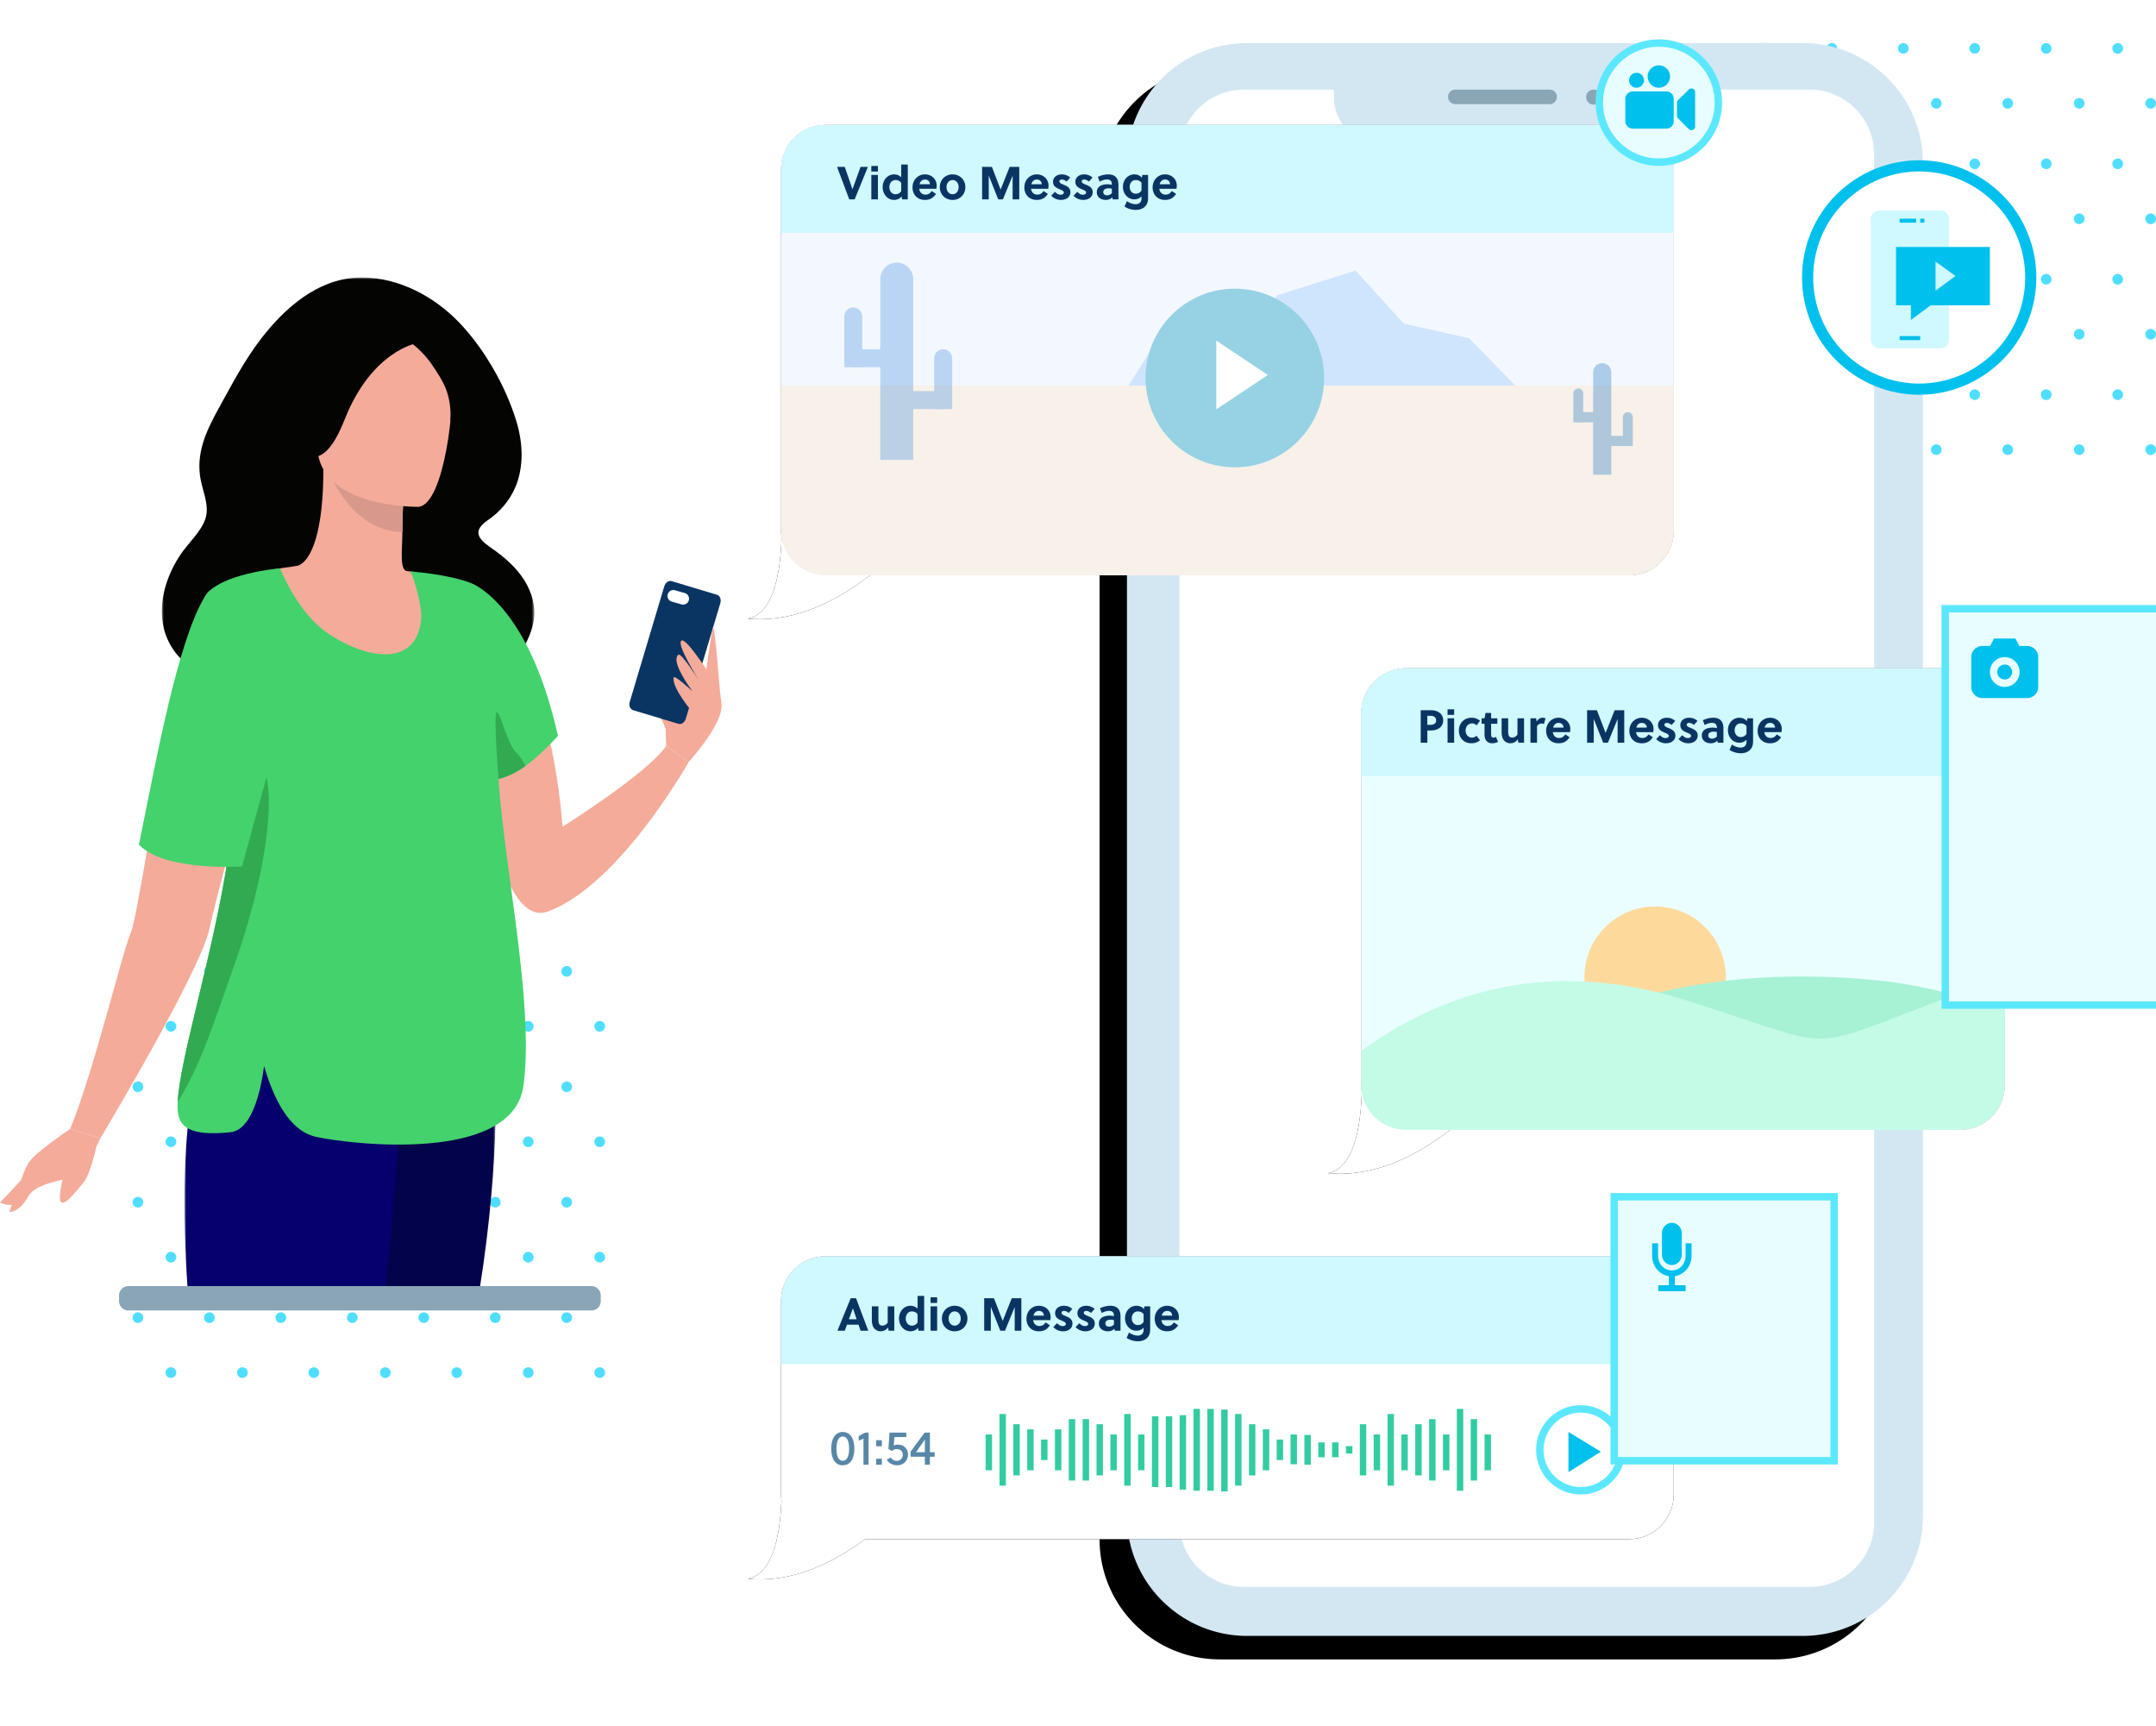 <svg xmlns="http://www.w3.org/2000/svg" xmlns:xlink="http://www.w3.org/1999/xlink" width="551" height="441" xmlns:v="https://vecta.io/nano"><style><![CDATA[.B{fill:#fff}.C{fill:#000}.D{fill:#f4ab9a}.E{fill:#00c0ed}.F{fill-rule:nonzero}.G{fill:#040403}.H{fill:#0a3563}.I{fill:#cff8ff}.J{stroke:#5be8fe}.K{stroke-width:1.9}.L{fill:#43d26c}.M{filter:url(#C)}.N{fill:#e8fdff}]]></style><defs><filter id="A" width="128.5%" height="114.3%" x="-17.7%" y="-5.7%"><feOffset dx="-7" dy="6" in="SourceAlpha"/><feGaussianBlur stdDeviation="8.5"/><feColorMatrix values="0 0 0 0 0.749 0 0 0 0 0.773 0 0 0 0 0.858 0 0 0 0.656 0"/></filter><filter id="B" width="121.5%" height="140.4%" x="-10.8%" y="-20.2%"><feOffset in="SourceAlpha"/><feGaussianBlur stdDeviation="8.5"/><feColorMatrix values="0 0 0 0 0.063 0 0 0 0 0.157 0 0 0 0 0.365 0 0 0 0.36 0"/></filter><filter id="C" width="185.1%" height="185.1%" x="-42.6%" y="-42.6%"><feMorphology in="SourceAlpha" operator="dilate" radius=".95"/><feOffset/><feGaussianBlur stdDeviation="4"/><feComposite in2="SourceAlpha" operator="out"/><feColorMatrix values="0 0 0 0 0.063 0 0 0 0 0.157 0 0 0 0 0.365 0 0 0 0.358 0"/></filter><filter id="D" width="129.5%" height="139.5%" x="-14.7%" y="-19.7%"><feOffset in="SourceAlpha"/><feGaussianBlur stdDeviation="8.5"/><feColorMatrix values="0 0 0 0 0.063 0 0 0 0 0.157 0 0 0 0 0.365 0 0 0 0.36 0"/></filter><filter id="E" width="121.5%" height="161.8%" x="-10.8%" y="-30.9%"><feOffset in="SourceAlpha"/><feGaussianBlur stdDeviation="8.5"/><feColorMatrix values="0 0 0 0 0.063 0 0 0 0 0.157 0 0 0 0 0.365 0 0 0 0.36 0"/></filter><filter id="F" width="199.7%" height="199.6%" x="-49.8%" y="-49.8%"><feOffset in="SourceAlpha"/><feGaussianBlur stdDeviation="7"/><feColorMatrix result="C" values="0 0 0 0 0.063 0 0 0 0 0.157 0 0 0 0 0.365 0 0 0 0.336 0"/><feMerge><feMergeNode in="C"/><feMergeNode in="SourceGraphic"/></feMerge></filter><path id="G" d="M172.681 407h-70.973-70.972c-8.488 0-16.171-3.428-21.733-8.97S0 384.832 0 376.375V203.499 30.623c0-8.456 3.44-16.111 9.002-21.655A30.69 30.69 0 0 1 30.736 0h70.972 70.973a30.69 30.69 0 0 1 21.733 8.968c5.562 5.543 9.002 13.199 9.002 21.655v172.875 172.877c0 8.457-3.44 16.113-9.002 21.655S181.168 407 172.681 407"/><path id="H" d="M225.285 20.921c6.296 0 11.4 5.104 11.4 11.4v92.263c0 6.296-5.104 11.4-11.4 11.4l-193.98.001C20.466 144.344 10.031 148.041 0 147.076c5.344-1.023 8.242-7.93 8.693-20.723-.091-.577-.138-1.168-.138-1.77V32.321c0-6.296 5.104-11.4 11.4-11.4h205.33z"/><path id="I" d="M15.208 30.43C6.809 30.43 0 23.617 0 15.215S6.809 0 15.208 0s15.209 6.812 15.209 15.215S23.608 30.43 15.208 30.43z"/><path id="J" d="M161.599 15.215c6.296 0 11.4 5.104 11.4 11.4v95.116c0 6.296-5.104 11.4-11.4 11.4H31.306C20.467 141.491 10.032 145.189 0 144.224c5.344-1.023 8.242-7.93 8.693-20.723-.091-.577-.138-1.168-.138-1.77V26.615c0-6.296 5.104-11.4 11.4-11.4h141.644z"/><path id="K" d="M225.285 15.215c6.296 0 11.4 5.104 11.4 11.4v49.471c0 6.296-5.104 11.4-11.4 11.4l-195.239.001C19.658 95.175 9.642 98.555 0 97.628c5.239-1.003 8.127-7.661 8.663-19.975-.072-.512-.108-1.036-.108-1.567V26.615c0-6.296 5.104-11.4 11.4-11.4h205.33z"/><path id="L" d="M0 28.53c0 7.605 3.013 14.883 8.35 20.17 11.245 11.142 29.086 11.142 40.331 0 5.337-5.287 8.352-12.565 8.352-20.17s-3.014-14.885-8.352-20.172C43.059 2.787 35.787 0 28.515 0S13.972 2.787 8.35 8.358C3.013 13.645 0 20.922 0 28.53z"/><path id="M" d="M0 0h95.204v101.267H0z"/><path id="N" d="M0 0h51.156v57.328H0z"/><path id="O" d="M0 0h56.206v67.449H0z"/><path id="P" d="M76.825 37.235a4.52 4.52 0 0 0 .083-.795c0-1.66-1.28-2.882-3.011-2.882-1.79 0-3.165 1.447-3.165 3.333 0 1.874 1.269 3.19 3.153 3.19 1.34 0 2.134-.498 2.845-1.53l-1.103-.747c-.403.593-.818.925-1.624.925-.889 0-1.446-.64-1.565-1.494h4.386zm-4.303-1.15c.178-.7.616-1.21 1.423-1.21.688 0 1.209.463 1.245 1.21h-2.667zm9.923-1.708c-.581-.546-1.328-.818-2.158-.818-1.138 0-2.229.64-2.229 1.909 0 1.091.818 1.518 1.565 1.838.616.273 1.186.463 1.186.901 0 .38-.45.546-.794.546-.605 0-.996-.273-1.47-.735l-.96.996c.688.688 1.541 1.067 2.513 1.067 1.209 0 2.395-.629 2.395-2.004 0-1.186-1.02-1.589-1.826-1.921-.522-.213-.984-.415-.984-.806 0-.297.285-.474.605-.474.474 0 .913.237 1.233.522l.925-1.02zm5.702 0c-.581-.546-1.328-.818-2.158-.818-1.138 0-2.229.64-2.229 1.909 0 1.091.818 1.518 1.565 1.838.616.273 1.186.463 1.186.901 0 .38-.45.546-.794.546-.605 0-.996-.273-1.47-.735l-.96.996c.688.688 1.541 1.067 2.513 1.067 1.209 0 2.395-.629 2.395-2.004 0-1.186-1.02-1.589-1.826-1.921-.522-.213-.984-.415-.984-.806 0-.297.285-.474.605-.474.474 0 .913.237 1.233.522l.925-1.02zm6.627 5.562v-3.748c0-1.625-.842-2.633-2.573-2.633-.925 0-1.885.249-2.679.64l.45 1.21c.545-.285 1.174-.546 1.885-.546.913 0 1.233.474 1.233 1.257v.095a5.57 5.57 0 0 0-1.126-.13c-1.292 0-2.715.486-2.715 2.016 0 1.281 1.079 1.981 2.241 1.981.664 0 1.292-.178 1.695-.676l.13.534h1.458zm-1.683-1.566c-.356.32-.759.534-1.245.534-.498 0-.948-.285-.948-.83 0-.735.723-.961 1.34-.961.261 0 .533.036.854.107v1.15zm9.259-4.673h-1.458l-.142.735c-.45-.652-1.269-.878-1.897-.878-1.695 0-2.928 1.423-2.928 3.167 0 1.803 1.257 3.214 2.905 3.214.605 0 1.375-.202 1.838-.795v.569c0 .996-.64 1.471-1.517 1.471-.616 0-1.494-.261-2.205-.795l-.616 1.388a5.29 5.29 0 0 0 2.881.854c1.138 0 2.205-.415 2.75-1.364.261-.439.391-.984.391-1.66v-5.906zm-1.683 3.973c-.368.617-.948.818-1.47.818-.96 0-1.553-.806-1.553-1.72 0-.866.498-1.767 1.577-1.767.522 0 1.02.178 1.446.676v1.992zm8.939-.439a4.52 4.52 0 0 0 .083-.795c0-1.66-1.28-2.882-3.011-2.882-1.79 0-3.165 1.447-3.165 3.333 0 1.874 1.269 3.19 3.153 3.19 1.34 0 2.134-.498 2.845-1.53l-1.103-.747c-.403.593-.818.925-1.624.925-.889 0-1.446-.64-1.565-1.494h4.386zm-4.303-1.15c.178-.7.616-1.21 1.423-1.21.688 0 1.209.463 1.245 1.21h-2.667z"/><path id="Q" d="M60.835 60.74h1.641v9.153h-1.641z"/><path id="R" d="M64.377 55.51h1.641v18.305h-1.641z"/><path id="S" d="M67.919 58.125h1.641V71.2h-1.641z"/><path id="T" d="M174.176 56.817h1.641v15.69h-1.641z"/><path id="U" d="M181.26 54.202h1.641v20.921h-1.641z"/></defs><g fill="none" fill-rule="evenodd" transform="translate(0 11)"><path d="M43.682 338.362c.754 0 1.364.611 1.364 1.363s-.61 1.363-1.364 1.363-1.364-.611-1.364-1.363.611-1.363 1.364-1.363zm18.263 0c.754 0 1.364.611 1.364 1.363s-.61 1.363-1.364 1.363-1.364-.611-1.364-1.363.611-1.363 1.364-1.363zm18.264 0c.753 0 1.364.611 1.364 1.363s-.611 1.363-1.364 1.363-1.364-.611-1.364-1.363.61-1.363 1.364-1.363zm18.263 0c.753 0 1.364.611 1.364 1.363s-.611 1.363-1.364 1.363-1.364-.611-1.364-1.363.61-1.363 1.364-1.363zm18.263 0c.753 0 1.364.611 1.364 1.363s-.611 1.363-1.364 1.363-1.364-.611-1.364-1.363.61-1.363 1.364-1.363zm18.263 0c.753 0 1.364.611 1.364 1.363s-.611 1.363-1.364 1.363-1.364-.611-1.364-1.363.611-1.363 1.364-1.363zm18.263 0c.753 0 1.364.611 1.364 1.363s-.611 1.363-1.364 1.363-1.364-.611-1.364-1.363.611-1.363 1.364-1.363zM35.254 324.316c.753 0 1.364.611 1.364 1.363s-.611 1.363-1.364 1.363-1.364-.61-1.364-1.363.611-1.363 1.364-1.363zm18.263 0c.753 0 1.364.611 1.364 1.363s-.611 1.363-1.364 1.363-1.364-.61-1.364-1.363.611-1.363 1.364-1.363zm18.263 0c.754 0 1.364.611 1.364 1.363s-.61 1.363-1.364 1.363-1.364-.61-1.364-1.363.611-1.363 1.364-1.363zm18.263 0c.754 0 1.364.611 1.364 1.363s-.61 1.363-1.364 1.363-1.364-.61-1.364-1.363.611-1.363 1.364-1.363zm18.263 0c.754 0 1.364.611 1.364 1.363s-.61 1.363-1.364 1.363-1.364-.61-1.364-1.363.611-1.363 1.364-1.363zm18.264 0c.753 0 1.364.611 1.364 1.363s-.611 1.363-1.364 1.363-1.364-.61-1.364-1.363.61-1.363 1.364-1.363zm18.263 0c.753 0 1.364.611 1.364 1.363s-.611 1.363-1.364 1.363-1.364-.61-1.364-1.363.61-1.363 1.364-1.363zm-101.149-15.45c.754 0 1.364.611 1.364 1.363s-.61 1.363-1.364 1.363-1.364-.61-1.364-1.363.611-1.363 1.364-1.363zm18.263 0c.754 0 1.364.611 1.364 1.363s-.61 1.363-1.364 1.363-1.364-.61-1.364-1.363.611-1.363 1.364-1.363zm18.264 0c.753 0 1.364.611 1.364 1.363s-.611 1.363-1.364 1.363-1.364-.61-1.364-1.363.61-1.363 1.364-1.363zm18.263 0c.753 0 1.364.611 1.364 1.363s-.611 1.363-1.364 1.363-1.364-.61-1.364-1.363.61-1.363 1.364-1.363zm18.263 0c.753 0 1.364.611 1.364 1.363s-.611 1.363-1.364 1.363-1.364-.61-1.364-1.363.61-1.363 1.364-1.363zm18.263 0c.753 0 1.364.611 1.364 1.363s-.611 1.363-1.364 1.363-1.364-.61-1.364-1.363.611-1.363 1.364-1.363zm18.263 0c.753 0 1.364.611 1.364 1.363s-.611 1.363-1.364 1.363-1.364-.61-1.364-1.363.611-1.363 1.364-1.363zM35.254 294.822c.753 0 1.364.611 1.364 1.363s-.611 1.363-1.364 1.363-1.364-.611-1.364-1.363.611-1.363 1.364-1.363zm18.263 0c.753 0 1.364.611 1.364 1.363s-.611 1.363-1.364 1.363-1.364-.611-1.364-1.363.611-1.363 1.364-1.363zm18.263 0c.754 0 1.364.611 1.364 1.363s-.61 1.363-1.364 1.363-1.364-.611-1.364-1.363.611-1.363 1.364-1.363zm18.263 0c.754 0 1.364.611 1.364 1.363s-.61 1.363-1.364 1.363-1.364-.611-1.364-1.363.611-1.363 1.364-1.363zm18.263 0c.754 0 1.364.611 1.364 1.363s-.61 1.363-1.364 1.363-1.364-.611-1.364-1.363.611-1.363 1.364-1.363zm18.264 0c.753 0 1.364.611 1.364 1.363s-.611 1.363-1.364 1.363-1.364-.611-1.364-1.363.61-1.363 1.364-1.363zm18.263 0c.753 0 1.364.611 1.364 1.363s-.611 1.363-1.364 1.363-1.364-.611-1.364-1.363.61-1.363 1.364-1.363zm-64.623-15.45c.753 0 1.364.611 1.364 1.363s-.611 1.363-1.364 1.363-1.364-.611-1.364-1.363.61-1.363 1.364-1.363zm18.263 0c.753 0 1.364.611 1.364 1.363s-.611 1.363-1.364 1.363-1.364-.611-1.364-1.363.61-1.363 1.364-1.363zm18.263 0c.753 0 1.364.611 1.364 1.363s-.611 1.363-1.364 1.363-1.364-.611-1.364-1.363.61-1.363 1.364-1.363zm-73.052 0c.754 0 1.364.611 1.364 1.363s-.61 1.363-1.364 1.363-1.364-.611-1.364-1.363.611-1.363 1.364-1.363zm18.263 0c.754 0 1.364.611 1.364 1.363s-.61 1.363-1.364 1.363-1.364-.611-1.364-1.363.611-1.363 1.364-1.363zm73.052 0c.753 0 1.364.611 1.364 1.363s-.611 1.363-1.364 1.363-1.364-.611-1.364-1.363.611-1.363 1.364-1.363zm18.263 0c.753 0 1.364.611 1.364 1.363s-.611 1.363-1.364 1.363-1.364-.611-1.364-1.363.611-1.363 1.364-1.363zm-8.429-14.045c.753 0 1.364.61 1.364 1.363s-.611 1.363-1.364 1.363-1.364-.611-1.364-1.363.61-1.363 1.364-1.363zm-109.578 0c.753 0 1.364.61 1.364 1.363s-.611 1.363-1.364 1.363-1.364-.611-1.364-1.363.611-1.363 1.364-1.363zm36.526 0c.754 0 1.364.61 1.364 1.363s-.61 1.363-1.364 1.363-1.364-.611-1.364-1.363.611-1.363 1.364-1.363zm36.526 0c.754 0 1.364.61 1.364 1.363s-.61 1.363-1.364 1.363-1.364-.611-1.364-1.363.611-1.363 1.364-1.363zm-54.789 0c.753 0 1.364.61 1.364 1.363s-.611 1.363-1.364 1.363-1.364-.611-1.364-1.363.611-1.363 1.364-1.363zm73.053 0c.753 0 1.364.61 1.364 1.363s-.611 1.363-1.364 1.363-1.364-.611-1.364-1.363.61-1.363 1.364-1.363zm-36.527 0c.754 0 1.364.61 1.364 1.363s-.61 1.363-1.364 1.363-1.364-.611-1.364-1.363.611-1.363 1.364-1.363zm-46.36-15.45c.754 0 1.364.61 1.364 1.363s-.61 1.363-1.364 1.363-1.364-.611-1.364-1.363.611-1.363 1.364-1.363zm18.263 0c.754 0 1.364.61 1.364 1.363s-.61 1.363-1.364 1.363-1.364-.611-1.364-1.363.611-1.363 1.364-1.363zm18.264 0c.753 0 1.364.61 1.364 1.363s-.611 1.363-1.364 1.363-1.364-.611-1.364-1.363.61-1.363 1.364-1.363zm18.263 0c.753 0 1.364.61 1.364 1.363s-.611 1.363-1.364 1.363-1.364-.611-1.364-1.363.61-1.363 1.364-1.363zm18.263 0c.753 0 1.364.61 1.364 1.363s-.611 1.363-1.364 1.363-1.364-.611-1.364-1.363.61-1.363 1.364-1.363zm18.263 0c.753 0 1.364.61 1.364 1.363s-.611 1.363-1.364 1.363-1.364-.611-1.364-1.363.611-1.363 1.364-1.363zm18.263 0c.753 0 1.364.61 1.364 1.363s-.611 1.363-1.364 1.363-1.364-.611-1.364-1.363.611-1.363 1.364-1.363zM35.254 235.832c.753 0 1.364.611 1.364 1.363s-.611 1.363-1.364 1.363-1.364-.611-1.364-1.363.611-1.363 1.364-1.363zm18.263 0c.753 0 1.364.611 1.364 1.363s-.611 1.363-1.364 1.363-1.364-.611-1.364-1.363.611-1.363 1.364-1.363zm18.263 0c.754 0 1.364.611 1.364 1.363s-.61 1.363-1.364 1.363-1.364-.611-1.364-1.363.611-1.363 1.364-1.363zm18.263 0c.754 0 1.364.611 1.364 1.363s-.61 1.363-1.364 1.363-1.364-.611-1.364-1.363.611-1.363 1.364-1.363zm18.263 0c.754 0 1.364.611 1.364 1.363s-.61 1.363-1.364 1.363-1.364-.611-1.364-1.363.611-1.363 1.364-1.363zm18.264 0c.753 0 1.364.611 1.364 1.363s-.611 1.363-1.364 1.363-1.364-.611-1.364-1.363.61-1.363 1.364-1.363zm18.263 0c.753 0 1.364.611 1.364 1.363s-.611 1.363-1.364 1.363-1.364-.611-1.364-1.363.61-1.363 1.364-1.363zM440.058 102.53c.754 0 1.364.611 1.364 1.363s-.61 1.363-1.364 1.363-1.364-.611-1.364-1.363.611-1.363 1.364-1.363zm18.263 0c.754 0 1.364.611 1.364 1.363s-.61 1.363-1.364 1.363-1.364-.611-1.364-1.363.611-1.363 1.364-1.363zm18.264 0c.753 0 1.364.611 1.364 1.363s-.611 1.363-1.364 1.363-1.364-.611-1.364-1.363.61-1.363 1.364-1.363zm18.263 0c.753 0 1.364.611 1.364 1.363s-.611 1.363-1.364 1.363-1.364-.611-1.364-1.363.61-1.363 1.364-1.363zm18.263 0c.753 0 1.364.611 1.364 1.363s-.611 1.363-1.364 1.363-1.364-.611-1.364-1.363.61-1.363 1.364-1.363zm18.263 0c.753 0 1.364.611 1.364 1.363s-.611 1.363-1.364 1.363-1.364-.611-1.364-1.363.611-1.363 1.364-1.363zm18.263 0c.753 0 1.364.611 1.364 1.363s-.611 1.363-1.364 1.363-1.364-.611-1.364-1.363.611-1.363 1.364-1.363zM431.63 88.484c.753 0 1.364.611 1.364 1.363s-.611 1.363-1.364 1.363-1.364-.61-1.364-1.363.611-1.363 1.364-1.363zm18.263 0c.753 0 1.364.611 1.364 1.363s-.611 1.363-1.364 1.363-1.364-.61-1.364-1.363.611-1.363 1.364-1.363zm18.263 0c.754 0 1.364.611 1.364 1.363s-.61 1.363-1.364 1.363-1.364-.61-1.364-1.363.611-1.363 1.364-1.363zm18.263 0c.754 0 1.364.611 1.364 1.363s-.61 1.363-1.364 1.363-1.364-.61-1.364-1.363.611-1.363 1.364-1.363zm18.263 0c.754 0 1.364.611 1.364 1.363s-.61 1.363-1.364 1.363-1.364-.61-1.364-1.363.611-1.363 1.364-1.363zm18.264 0c.753 0 1.364.611 1.364 1.363s-.611 1.363-1.364 1.363-1.364-.61-1.364-1.363.61-1.363 1.364-1.363zm18.263 0c.753 0 1.364.611 1.364 1.363s-.611 1.363-1.364 1.363-1.364-.61-1.364-1.363.61-1.363 1.364-1.363zM440.06 73.034c.754 0 1.364.611 1.364 1.363s-.61 1.363-1.364 1.363-1.364-.61-1.364-1.363.611-1.363 1.364-1.363zm18.263 0c.754 0 1.364.611 1.364 1.363s-.61 1.363-1.364 1.363-1.364-.61-1.364-1.363.611-1.363 1.364-1.363zm18.264 0c.753 0 1.364.611 1.364 1.363s-.611 1.363-1.364 1.363-1.364-.61-1.364-1.363.61-1.363 1.364-1.363zm18.263 0c.753 0 1.364.611 1.364 1.363s-.611 1.363-1.364 1.363-1.364-.61-1.364-1.363.61-1.363 1.364-1.363zm18.263 0c.753 0 1.364.611 1.364 1.363s-.611 1.363-1.364 1.363-1.364-.61-1.364-1.363.61-1.363 1.364-1.363zm18.263 0c.753 0 1.364.611 1.364 1.363s-.611 1.363-1.364 1.363-1.364-.61-1.364-1.363.611-1.363 1.364-1.363zm18.263 0c.753 0 1.364.611 1.364 1.363s-.611 1.363-1.364 1.363-1.364-.61-1.364-1.363.611-1.363 1.364-1.363zM431.63 58.99c.753 0 1.364.611 1.364 1.363s-.611 1.363-1.364 1.363-1.364-.611-1.364-1.363.611-1.363 1.364-1.363zm18.263 0c.753 0 1.364.611 1.364 1.363s-.611 1.363-1.364 1.363-1.364-.611-1.364-1.363.611-1.363 1.364-1.363zm18.263 0c.754 0 1.364.611 1.364 1.363s-.61 1.363-1.364 1.363-1.364-.611-1.364-1.363.611-1.363 1.364-1.363zm18.263 0c.754 0 1.364.611 1.364 1.363s-.61 1.363-1.364 1.363-1.364-.611-1.364-1.363.611-1.363 1.364-1.363zm18.263 0c.754 0 1.364.611 1.364 1.363s-.61 1.363-1.364 1.363-1.364-.611-1.364-1.363.611-1.363 1.364-1.363zm18.264 0c.753 0 1.364.611 1.364 1.363s-.611 1.363-1.364 1.363-1.364-.611-1.364-1.363.61-1.363 1.364-1.363zm18.263 0c.753 0 1.364.611 1.364 1.363s-.611 1.363-1.364 1.363-1.364-.611-1.364-1.363.61-1.363 1.364-1.363zm-64.623-15.45c.753 0 1.364.611 1.364 1.363s-.611 1.363-1.364 1.363-1.364-.611-1.364-1.363.61-1.363 1.364-1.363zm18.263 0c.753 0 1.364.611 1.364 1.363s-.611 1.363-1.364 1.363-1.364-.611-1.364-1.363.61-1.363 1.364-1.363zm18.263 0c.753 0 1.364.611 1.364 1.363s-.611 1.363-1.364 1.363-1.364-.611-1.364-1.363.61-1.363 1.364-1.363zm-73.052 0c.754 0 1.364.611 1.364 1.363s-.61 1.363-1.364 1.363-1.364-.611-1.364-1.363.611-1.363 1.364-1.363zm18.263 0c.754 0 1.364.611 1.364 1.363s-.61 1.363-1.364 1.363-1.364-.611-1.364-1.363.611-1.363 1.364-1.363zm73.052 0c.753 0 1.364.611 1.364 1.363s-.611 1.363-1.364 1.363-1.364-.611-1.364-1.363.611-1.363 1.364-1.363zm18.263 0c.753 0 1.364.611 1.364 1.363s-.611 1.363-1.364 1.363-1.364-.611-1.364-1.363.611-1.363 1.364-1.363zm-8.429-14.045c.753 0 1.364.61 1.364 1.363s-.611 1.363-1.364 1.363-1.364-.611-1.364-1.363.61-1.363 1.364-1.363zm-109.578 0c.753 0 1.364.61 1.364 1.363s-.611 1.363-1.364 1.363-1.364-.611-1.364-1.363.611-1.363 1.364-1.363zm36.526 0c.754 0 1.364.61 1.364 1.363s-.61 1.363-1.364 1.363-1.364-.611-1.364-1.363.611-1.363 1.364-1.363zm36.526 0c.754 0 1.364.61 1.364 1.363s-.61 1.363-1.364 1.363-1.364-.611-1.364-1.363.611-1.363 1.364-1.363zm-54.789 0c.753 0 1.364.61 1.364 1.363s-.611 1.363-1.364 1.363-1.364-.611-1.364-1.363.611-1.363 1.364-1.363zm73.053 0c.753 0 1.364.61 1.364 1.363s-.611 1.363-1.364 1.363-1.364-.611-1.364-1.363.61-1.363 1.364-1.363zm-36.527 0c.754 0 1.364.61 1.364 1.363s-.61 1.363-1.364 1.363-1.364-.611-1.364-1.363.611-1.363 1.364-1.363zm-46.36-15.45c.754 0 1.364.61 1.364 1.363s-.61 1.363-1.364 1.363-1.364-.611-1.364-1.363.611-1.363 1.364-1.363zm18.263 0c.754 0 1.364.61 1.364 1.363s-.61 1.363-1.364 1.363-1.364-.611-1.364-1.363.611-1.363 1.364-1.363zm18.264 0c.753 0 1.364.61 1.364 1.363s-.611 1.363-1.364 1.363-1.364-.611-1.364-1.363.61-1.363 1.364-1.363zm18.263 0c.753 0 1.364.61 1.364 1.363s-.611 1.363-1.364 1.363-1.364-.611-1.364-1.363.61-1.363 1.364-1.363zm18.263 0c.753 0 1.364.61 1.364 1.363s-.611 1.363-1.364 1.363-1.364-.611-1.364-1.363.61-1.363 1.364-1.363zm18.263 0c.753 0 1.364.61 1.364 1.363s-.611 1.363-1.364 1.363-1.364-.611-1.364-1.363.611-1.363 1.364-1.363zm18.263 0c.753 0 1.364.61 1.364 1.363s-.611 1.363-1.364 1.363-1.364-.611-1.364-1.363.611-1.363 1.364-1.363zM431.63 0c.753 0 1.364.611 1.364 1.363s-.611 1.363-1.364 1.363-1.364-.611-1.364-1.363S430.877 0 431.63 0zm18.263 0c.753 0 1.364.611 1.364 1.363s-.611 1.363-1.364 1.363-1.364-.611-1.364-1.363S449.14 0 449.892 0zm18.263 0c.754 0 1.364.611 1.364 1.363s-.61 1.363-1.364 1.363-1.364-.611-1.364-1.363S467.403 0 468.155 0zm18.263 0c.754 0 1.364.611 1.364 1.363s-.61 1.363-1.364 1.363-1.364-.611-1.364-1.363S485.666 0 486.418 0zm18.263 0c.754 0 1.364.611 1.364 1.363s-.61 1.363-1.364 1.363-1.364-.611-1.364-1.363S503.928 0 504.681 0zm18.264 0c.753 0 1.364.611 1.364 1.363s-.611 1.363-1.364 1.363-1.364-.611-1.364-1.363S522.191 0 522.945 0zm18.263 0c.753 0 1.364.611 1.364 1.363s-.611 1.363-1.364 1.363-1.364-.611-1.364-1.363S540.454 0 541.208 0z" fill="#4fdeff"/><g transform="translate(288.014)"><use xlink:href="#G" filter="url(#A)" class="C"/><use xlink:href="#G" fill="#d3e7f3"/><path d="M190.944 28.37v174.821 174.82c0 4.552-1.85 8.671-4.843 11.653a16.51 16.51 0 0 1-11.692 4.824h-72.222-72.222c-4.553 0-8.688-1.843-11.683-4.824s-4.853-7.101-4.853-11.653v-174.82V28.37c0-4.552 1.857-8.671 4.853-11.653s7.13-4.824 11.683-4.824h11.47 11.47v1.05 1.05c0 3.135 1.274 5.978 3.333 8.035s4.907 3.337 8.051 3.337h37.898 37.897c3.158 0 6.011-1.277 8.076-3.337s3.337-4.9 3.337-8.035v-1.05-1.05h11.455 11.457a16.51 16.51 0 0 1 11.692 4.824c2.993 2.982 4.843 7.101 4.843 11.653" class="B"/><path fill="#8aa6b6" d="M108.011 15.611H95.966 83.923c-.515 0-.982-.208-1.319-.544s-.548-.801-.548-1.314a1.85 1.85 0 0 1 .548-1.316c.337-.336.804-.544 1.319-.544h12.043 12.044c.515 0 .982.208 1.319.544a1.85 1.85 0 0 1 .546 1.316c0 .513-.207.978-.546 1.314s-.804.544-1.319.544m13.176-1.802a1.92 1.92 0 1 1-3.846 0 1.92 1.92 0 1 1 3.846 0"/></g><g transform="translate(0 59.909)"><g transform="translate(41.362)"><mask id="V" class="B"><use xlink:href="#M"/></mask><path d="M51.221 0l-1.374.032c-10.16.5-18.384 7.735-24.354 15.43-4.329 5.58-7.556 11.781-10.95 17.943-3.201 5.811-6.013 11.66-4.556 18.581.648 3.078 2.206 6.554 1.124 9.726-1.109 3.249-4.298 6.085-6.207 8.887-3.74 5.489-5.912 12.383-4.439 18.866.966 4.252 3.747 8.18 7.521 10.375 8.05 4.682 17.561-3.292 24.035-7.584 3.274-2.171 6.754-4.214 10.619-4.897 6.371-1.125 12.271 1.527 17.82 4.297 6.054 3.021 12.295 5.665 18.673 7.914 2.006.707 4.149 1.383 6.224.919 5.405-1.208 9.534-9.004 9.826-14.085.206-3.595-1.139-7.161-3.236-10.082s-4.908-5.256-7.867-7.293c-3.486-2.4-4.647-4.388-.69-7.081 3.014-2.051 5.471-4.942 6.92-8.294 2.301-5.322 1.968-11.493.267-17.038-2.745-8.952-8.241-18.562-14.749-25.279C69.459 4.763 60.498.016 51.221 0" mask="url(#V)" class="G"/></g><path d="M170.144 115.463c.001-.269-3.93-8.424-2.68-9.051s3.49-.532 3.751.896-1.071 8.154-1.071 8.154" class="D"/><path d="M111.471 14.114S92.233-5.327 80.032 12.453c0 0-7.535-2.198-10.827 13.348-3.36 15.861 1.775 25.557 7.21 22.578 3.487-1.911 6.125 4.21 6.125 4.21l28.931-38.476z" class="G"/><g class="D"><path d="M140.056 161.982c18.323-6.773 35.972-38.234 35.972-38.234l-5.779-4.058c-4.813 7.064-26.467 20.627-26.467 20.627-.494-5.952-1.212-11.354-2.098-16.246-6.012-33.249-19.763-43.098-23.454-45.189-.596-.339-.931-.472-.931-.472l.041.708.363 5.78c1.432 20.585 7.044 82.748 22.354 77.084"/><path d="M51.497 195.932c9.052-20.369 13.383-26.128 13.534-32.537.12-5.068-2.37-10.536-7.208-23.944-1.139-3.16-1.925-6.409-2.41-9.693-3.826-25.849 11.136-54.134 20.395-56.038 4.003-.97 6.88-9.678 6.827-24.721l1.159.229 19.497 3.874s-.443 6.156-.457 11.956c-.013 4.833-.816 9.921 1.369 9.991l2.232.212s16.257 22.652 17.625 43.721-13.019 30.221.108 72.322c13.403 42.999-77.672 15.884-72.671 4.629"/></g><path fill="#d8988b" d="M103.292 53.102s-.444 6.156-.457 11.956c-10.911-.309-16.678-10.295-19.041-15.83l19.498 3.874z"/><path d="M81.78 47.098s-5.718-9.064-7.09-16.815c-.98-5.533 1.829-26.045 22.372-23.09 0 0 5.967.59 11.575 4.39 4.46 3.023 10.897 9.548 3.699 27.446l-1.869 6.046-28.688 2.023z" class="G"/><path d="M106.935 58.593s-25.814.427-25.832-15.706-3.362-26.944 13.119-27.899 19.69 5.198 21.002 10.582-1.575 32.496-8.289 33.023" class="D"/><g class="G"><path d="M106.646 16.754S95.047 18.609 88.065 36.32c-8.418 21.353-15.552-.117-15.552-.117s8.32-6.631 10.047-18.207c0 0 18.754-10.249 24.086-1.241"/><path d="M104.228 16.13s3.555 2.128 6.535 6.687c2.354 3.601 4.703 6.796 4.353 13.925 0 0 5.325-12.865-.659-20.143-6.346-7.717-10.229-.469-10.229-.469"/></g><g transform="translate(75.548 201.326)"><mask id="W" class="B"><use xlink:href="#N"/></mask><path fill="#03034c" d="M3.011 5.622L.78 5.884 0 57.328h47.01C52.619 22.082 50.911 0 50.911 0L3.011 5.622z" mask="url(#W)"/></g><path d="M17.924 217.567l7.75 2.332s25.564-42.558 27.889-53.631c.759-3.605 2.617-10.819 4.786-18.902l10.283-37.222 1.908-8.291 6.507-28.276s-12.461 1.277-19.749 4.335c-2.413 1.01-4.254 2.217-4.898 3.632-5.354 11.812-10.699 41.623-14.457 62.889-2.094 11.852-3.691 21.052-4.524 23.001-2.324 5.439-9.426 35.365-15.495 50.133" class="D"/><g transform="translate(47.145 191.205)"><mask id="X" class="B"><use xlink:href="#O"/></mask><path fill="#05006d" d="M56.206 2.417L7.641 0C2.757 8.239.629 21.751.123 37.115-.196 46.778.13 57.174.819 67.449h50.532c3.54-33.954 4.855-65.032 4.855-65.032" mask="url(#X)"/></g><path d="M45.409 210.637c-.085 1.642.005 2.956.302 3.894 1.034 3.263 4.582 4.749 13.162 3.859 5.243-.548 7.581-9.364 8.624-16.886 3.149 10.762 7.559 16.801 13.259 18.07 8.317 1.856 50.273 6.975 53.018-13.036 3.021-22.009-6.024-60.98-6.52-81.991 1.233-7.45 1.654-13.917 1.521-19.472-.35-14.968-5.157-23.664-8.524-27.042-5.948-2.272-15.382-2.951-15.347-2.892.71 1.273 3.113 8.645 2.714 12.409-1.239 11.687-13.257 10.425-23.824 3.357-7.807-5.222-12.221-16.6-12.221-16.6s-15.59 1.274-19.243 7.264c-6.991 11.462-12.447 41.921-16.821 63.338 10.602 5.862 19.864 4.117 22.739 3.343-3.757 24.666-12.279 51.147-12.838 62.385" class="L"/><path d="M170.249 119.69c-.003-.8-.668-12.369 1.384-14.799s6.243-5.886 7.562-5.78 6.473 6.978 4.923 12.245-8.09 12.393-8.09 12.393l-5.779-4.058z" class="D"/><path d="M161.793 110.553l11.602 3.489c.753.226 1.594-.366 1.88-1.323l8.815-29.509c.286-.957-.093-1.917-.845-2.144l-11.602-3.488c-.752-.226-1.594.366-1.88 1.324l-8.815 29.509c-.286.957.092 1.917.845 2.143" class="H"/><path fill="#31aa51" d="M45.409 210.637c5.888-9.311 9.343-20.58 13.955-33.485 11.88-33.243 10.08-51.413 7.196-52.08s-8.313 23.18-8.313 23.18c-3.757 24.666-12.279 51.147-12.838 62.385"/><path d="M124.692 128.546a14.79 14.79 0 0 0 2.713-.409l.595-.159c2.343-.674 4.471-1.859 6.285-3.165 3.942-2.828 8.307-7.679 8.307-7.679-7.683-34.325-22.342-39.1-22.342-39.1s-4.676 50.999 4.442 50.513" class="L"/><g class="D"><path d="M180.427 99.999s-4.976-7.681-6.191-7.254c-1.736.61 4.511 10.357 4.511 10.357s-4.629-7.284-5.352-6.736c-1.648 1.248.975 5.825 3.575 9.333 0 0-4.655-4.277-4.806-3.507-.531 2.698 5.11 9.236 5.11 9.236l3.153-7.226v-4.203z"/><path d="M184.16 107.131c-.24-.94-1.455-19.283-1.975-17.543s-1.757 11.359-1.757 11.359l3.732 6.184z"/></g><path d="M71.368 115.808l-9.505 34.671s-19.8 1.37-26.355-5.57l11.977-30.867 23.883 1.766z" class="L"/><path fill="#31aa51" d="M127.405 128.136l.595-.159c2.344-.675 4.471-1.86 6.286-3.165-.471-1.05-1.22-2.337-2.339-3.382-2.319-2.168-4.24-11.004-5.042-10.281s.5 16.987.5 16.987"/><path d="M174.176 83.523l-2.493-.707a1.51 1.51 0 0 1-1.038-1.862c.226-.802 1.056-1.268 1.855-1.042l2.493.707a1.51 1.51 0 0 1 1.038 1.862h0c-.226.802-1.056 1.268-1.855 1.042" class="B"/><g class="D"><path d="M17.924 217.567s-9.349 6.236-10.779 8.865-4.764 12.307-4.764 12.307 2.382.358 4.764-3.824 10.242-3.823 12.861-6.094 5.667-8.922 5.667-8.922l-7.75-2.332z"/><path d="M24.657 221.956s-1.555 7.343-3.46 9.493-4.526 5.735-5.597 4.78 1.191-8.961 1.191-8.961l7.866-5.312zm-16.202 5.312c-.238.358-8.455 9.12-8.455 9.12s2.977 1.354 3.811 0 4.644-9.12 4.644-9.12"/></g><path fill="#8aa6b6" d="M151.122 263.94H32.835a2.42 2.42 0 0 1-2.417-2.418v-1.4a2.42 2.42 0 0 1 2.417-2.418h118.287a2.42 2.42 0 0 1 2.417 2.418v1.4a2.42 2.42 0 0 1-2.417 2.418"/></g><g transform="translate(191.06)"><use xlink:href="#H" filter="url(#B)" class="C"/><use xlink:href="#H" class="B"/><path fill="#f3f8ff" d="M19.955 20.92h205.33c6.296 0 11.4 5.104 11.4 11.4v92.263c0 6.296-5.104 11.4-11.4 11.4H19.955c-6.296 0-11.4-5.104-11.4-11.4V32.32c0-6.296 5.104-11.4 11.4-11.4z"/><path fill="#fce7ca" d="M8.555 87.485h228.13v37.098c0 6.296-5.104 11.4-11.4 11.4H19.955c-6.296 0-11.4-5.104-11.4-11.4V87.485h0z" opacity=".4"/><g opacity=".3"><path fill="#78b5f7" d="M97.357 87.486l10.02-15.807h23.851l4.066-7.205 20.092-6.329 12.302 13.534 16.718 3.752 11.753 12.055z"/><g fill="#3383db"><path d="M38.115 56.105c2.326 0 4.211 1.886 4.211 4.211v46.188h0-8.423V60.316c0-2.326 1.886-4.211 4.211-4.211z"/><path d="M35.435 88.941h15.314v4.582H35.435z"/><path d="M49.984 78.25a2.3 2.3 0 0 1 2.297 2.297v12.975h0-4.594V80.547a2.3 2.3 0 0 1 2.297-2.297z"/><g transform="matrix(-1 0 0 1 41.561 67.559)"><path d="M0 10.691h15.314v4.582H0z"/><path d="M14.549 0a2.3 2.3 0 0 1 2.297 2.297v12.975h0-4.594V2.297A2.3 2.3 0 0 1 14.549 0z"/></g></g><g fill="#0466b5"><path d="M218.414 81.78c1.283 0 2.324 1.04 2.324 2.324v26.204h0-4.647V84.104c0-1.283 1.04-2.324 2.324-2.324z"/><path d="M216.935 100.366h8.449v2.593h-8.449z"/><path d="M224.962 94.315a1.27 1.27 0 0 1 1.267 1.267v7.377h0-2.535v-7.377a1.27 1.27 0 0 1 1.267-1.267z"/><g transform="matrix(-1 0 0 1 220.315 88.264)"><path d="M0 6.051h8.449v2.593H0z"/><path d="M8.027 0a1.27 1.27 0 0 1 1.267 1.267v7.377h0-2.535V1.267A1.27 1.27 0 0 1 8.027 0z"/></g></g></g><ellipse cx="124.521" cy="85.583" fill="#97d1e4" rx="22.813" ry="22.822"/><path d="M119.783 76.03l13.176 8.789-13.176 8.789z" class="B F"/><path d="M19.955 20.921h205.33c6.296 0 11.4 5.104 11.4 11.4v16.177h0H8.555V32.321c0-6.296 5.104-11.4 11.4-11.4z" class="I"/><g class="F H"><path d="M30.744 31.637h-1.873l-2.063 5.705h-.012l-1.968-5.705H22.86l3.118 8.302h1.387zm2.56 8.302v-6.238h-1.683v6.238h1.683zm0-7.104V31.4h-1.683v1.435h1.683zm7.635 7.104v-8.895h-1.683v3.262c-.474-.534-1.221-.747-1.814-.747-1.695 0-2.928 1.483-2.928 3.238 0 1.815 1.257 3.285 2.905 3.285.64 0 1.482-.225 1.921-.913l.142.771h1.458zm-1.683-2.123c-.368.617-.937.818-1.47.818-.96 0-1.553-.878-1.553-1.791 0-.878.498-1.838 1.577-1.838.522 0 1.02.178 1.446.676v2.135zm8.986-.581a4.52 4.52 0 0 0 .083-.795c0-1.66-1.28-2.882-3.011-2.882-1.79 0-3.165 1.447-3.165 3.333 0 1.874 1.269 3.19 3.153 3.19 1.34 0 2.134-.498 2.845-1.53l-1.103-.747c-.403.593-.818.925-1.624.925-.889 0-1.446-.64-1.565-1.494h4.386zm-4.303-1.15c.178-.7.616-1.21 1.423-1.21.688 0 1.209.463 1.245 1.21H43.94zm8.453-2.526c-1.909 0-3.272 1.423-3.272 3.262s1.363 3.262 3.272 3.262c1.897 0 3.26-1.423 3.26-3.262s-1.363-3.262-3.26-3.262zm1.541 3.262c0 1.02-.616 1.815-1.541 1.815s-1.553-.795-1.553-1.815.628-1.815 1.553-1.815 1.541.795 1.541 1.815zm13.799-2.942v6.06h1.695v-8.302h-2.454l-2.312 5.788-2.228-5.788h-2.502v8.302h1.695v-6.084l2.419 6.084h1.209z"/><use xlink:href="#P"/></g><g transform="translate(217.674)"><use xlink:href="#I" class="C M"/><use xlink:href="#I" class="J K N"/><path d="M24.211 11.886a.95.95 0 0 1 .272.666v8.755a.95.95 0 0 1-1.622.672l-2.734-2.735a.95.95 0 0 1-.278-.672v-3.335a.95.95 0 0 1 .284-.678l2.734-2.684a.95.95 0 0 1 1.343.012zm-7.1.476a1.9 1.9 0 0 1 1.9 1.9v5.709a1.9 1.9 0 0 1-1.9 1.9H8.554a1.9 1.9 0 0 1-1.9-1.9v-5.709a1.9 1.9 0 0 1 1.9-1.9h8.557zm-1.902-6.657c1.575 0 2.852 1.277 2.852 2.853s-1.277 2.853-2.852 2.853-2.852-1.277-2.852-2.853 1.277-2.853 2.852-2.853zM9.505 7.607a1.9 1.9 0 1 1 0 3.804 1.9 1.9 0 1 1 0-3.804z" class="E"/></g></g><g transform="translate(339.344 144.542)"><use xlink:href="#J" filter="url(#D)" class="C"/><use xlink:href="#J" class="B"/><path fill="#ebfeff" d="M19.955 15.215h141.644c6.296 0 11.4 5.104 11.4 11.4v95.116c0 6.296-5.104 11.4-11.4 11.4H19.955c-6.296 0-11.4-5.104-11.4-11.4V26.615c0-6.296 5.104-11.4 11.4-11.4z"/><ellipse cx="83.648" cy="94.143" fill="#fdda9c" rx="18.06" ry="18.068"/><path fill="#a7f1d5" d="M59.976 106.029c19.529-8.271 40.46-12.291 62.793-12.06s39.076 3.703 50.23 10.415v15.986l-113.023 4.365v-18.706z"/><path fill="#c4fbe6" d="M8.555 112.954C33.456 94.9 61.002 90.562 91.194 99.939c45.288 14.066 25.144 14.066 81.805-5.97v27.762c0 6.296-5.104 11.4-11.4 11.4H19.955c-6.296 0-11.4-5.104-11.4-11.4v-8.777h0z"/><path d="M19.955 15.215h141.644c6.296 0 11.4 5.104 11.4 11.4v16.177h0H8.555V26.615c0-6.296 5.104-11.4 11.4-11.4z" class="I"/><g class="F H"><path d="M23.738 25.931v8.302h1.695v-3.131h.948c1.423 0 3.106-.688 3.106-2.597 0-1.886-1.695-2.574-3.106-2.574h-2.644zm1.695 1.435h.901c.806 0 1.351.439 1.351 1.174 0 .83-.676 1.127-1.577 1.127h-.676v-2.301zm6.852 6.867v-6.238h-1.683v6.238h1.683zm0-7.104v-1.435h-1.683v1.435h1.683zM38 32.454c-.356.344-.735.474-1.197.474-.889 0-1.589-.771-1.589-1.815 0-.996.664-1.815 1.612-1.815.486 0 .865.178 1.209.498l.865-1.174a3.32 3.32 0 0 0-2.193-.771c-1.897 0-3.213 1.447-3.213 3.262 0 1.933 1.328 3.262 3.165 3.262.889 0 1.624-.225 2.241-.771l-.9-1.15zm5.323-3.06v-1.399h-1.589v-1.376h-1.423l-.261 1.376h-.747v1.399h.747v2.597c0 .368.024.735.119 1.044.225.806.877 1.34 1.849 1.34.486 0 1.079-.13 1.482-.368l-.522-1.245c-.213.107-.415.178-.676.178-.356 0-.498-.225-.545-.593-.024-.178-.024-.344-.024-.534v-2.419h1.589zm6.829 4.839v-6.238h-1.683v4.139c-.308.51-.854.795-1.351.795-.368 0-.676-.13-.83-.439-.178-.356-.19-.878-.19-1.34v-3.155h-1.683v3.238c0 .89.071 1.696.557 2.325a2.1 2.1 0 0 0 1.66.818 2.35 2.35 0 0 0 1.932-.996l.13.854h1.458zm3.094-6.238h-1.458v6.238h1.683v-4.222a1.38 1.38 0 0 1 1.174-.688 1.25 1.25 0 0 1 .593.142l.403-1.471a2.33 2.33 0 0 0-.806-.142c-.616 0-1.103.391-1.458.973l-.13-.83zm8.642 3.534a4.52 4.52 0 0 0 .083-.795c0-1.66-1.28-2.882-3.011-2.882-1.79 0-3.165 1.447-3.165 3.333 0 1.874 1.269 3.19 3.153 3.19 1.34 0 2.134-.498 2.845-1.53l-1.103-.747c-.403.593-.818.925-1.624.925-.889 0-1.446-.64-1.565-1.494h4.386zm-4.303-1.15c.178-.7.616-1.21 1.423-1.21.688 0 1.209.463 1.245 1.21h-2.667zm16.478-2.206v6.06h1.695v-8.302h-2.454l-2.311 5.788-2.229-5.788h-2.502v8.302h1.696v-6.084l2.418 6.084h1.209z"/><use xlink:href="#P" x="6.331" y="-5.706"/></g><g transform="translate(157.79)"><use xlink:href="#M" class="C M" href="#I"/><use xlink:href="#M" class="J K N" href="#I"/><path d="M17.925 7.607l1.019 1.901 1.97.001a2.85 2.85 0 0 1 2.85 2.85v7.613a2.85 2.85 0 0 1-2.85 2.85H9.504a2.85 2.85 0 0 1-2.85-2.85v-7.613a2.85 2.85 0 0 1 2.85-2.85l1.969-.001 1.016-1.901h5.435zm-2.716 4.755c-2.1 0-3.802 1.703-3.802 3.804s1.702 3.804 3.802 3.804 3.802-1.703 3.802-3.804-1.702-3.804-3.802-3.804zm0 1.902a1.9 1.9 0 1 1 0 3.804 1.9 1.9 0 1 1 0-3.804z" class="E"/></g></g><g transform="translate(191.06 294.79)"><use xlink:href="#K" filter="url(#E)" class="C"/><use xlink:href="#K" class="B"/><g fill="#33cca2"><use xlink:href="#Q"/><use xlink:href="#R"/><use xlink:href="#S"/><path d="M71.461 59.432h1.641v10.46h-1.641zm3.542 2.615h1.641v5.23h-1.641zm63.754-1.307h1.641v7.607h-1.641z"/><use xlink:href="#Q" x="99.173"/><use xlink:href="#Q" x="106.257"/><use xlink:href="#Q" x="116.883"/><use xlink:href="#Q" x="127.509"/><path d="M142.299 60.859h1.641v7.607h-1.641z"/><use xlink:href="#R" x="99.173"/><path d="M145.841 62.76h1.641v3.804h-1.641zm3.542 0h1.641v3.804h-1.641zm3.541.951h1.641v1.902h-1.641z"/><use xlink:href="#S" x="88.547"/><use xlink:href="#S" x="102.715"/><use xlink:href="#T"/><use xlink:href="#T" x="10.626"/><use xlink:href="#U"/><use xlink:href="#Q" x="31.877"/><use xlink:href="#Q" x="38.961"/><path d="M110.422 55.807h1.641v19.019h-1.641z"/><use xlink:href="#U" x="-60.213" y="0.178"/><use xlink:href="#R" x="31.877"/><use xlink:href="#R" x="60.212"/><path d="M78.545 59.432h1.641v10.46h-1.641z"/><use xlink:href="#T" x="-92.09"/><use xlink:href="#T" x="-88.548"/><path d="M89.17 58.125h1.641V71.2H89.17zm14.168-2.021h1.641v18.068h-1.641z"/><use xlink:href="#S" x="60.212"/><path d="M131.673 59.432h1.641v10.46h-1.641zm3.542 2.615h1.641v5.23h-1.641zm-28.335-5.943h1.641v18.068h-1.641z"/><use xlink:href="#U" x="-63.755"/><use xlink:href="#U" x="-67.296"/></g><ellipse cx="212.923" cy="64.663" rx="10.457" ry="10.461" class="J K"/><path d="M209.781 60.087v10.282l8.283-5.23z" class="E"/><path fill="#5887a7" d="M24.323 60.11c-1.878 0-2.941 1.619-2.941 4.253s1.063 4.253 2.941 4.253c1.891 0 2.953-1.619 2.953-4.253s-1.063-4.253-2.953-4.253zm0 1.162c1.026 0 1.619 1.014 1.619 3.091 0 2.064-.593 3.091-1.619 3.091-1.013 0-1.606-1.026-1.606-3.091 0-2.077.593-3.091 1.606-3.091zm6.599 7.195v-8.208h-.853l-1.668.878v1.211l1.211-.544v6.663h1.31zm3.386-4.722v-1.533h-1.446v1.533h1.446zm0 4.722v-1.533h-1.446v1.533h1.446zm6.253-8.208h-4.288l-.284 4.191.914.532c.334-.359.754-.507 1.211-.507.902 0 1.545.581 1.545 1.434a1.49 1.49 0 0 1-1.569 1.558c-.593 0-1.162-.272-1.47-.853l-1.05.569c.47.89 1.582 1.434 2.644 1.434 1.606 0 2.78-1.187 2.78-2.769 0-1.409-1.112-2.51-2.484-2.51-.383 0-.791.062-1.149.223l.148-2.163h3.052v-1.137zm6.03 8.208v-2.052h1.211v-1.137H46.59v-5.019h-1.335l-3.596 4.858v1.298h3.645v2.052h1.285zm-3.546-3.189l2.261-3.239v3.239h-2.261z" class="F"/><path d="M19.955 15.215h205.33c6.296 0 11.4 5.104 11.4 11.4v16.177h0H8.555V26.615c0-6.296 5.104-11.4 11.4-11.4z" class="I"/><g class="F H"><path d="M30.839 34.234l-3.118-8.302h-1.375l-3.391 8.302h1.885l.557-1.542h2.952l.533 1.542h1.956zm-3.936-5.717h.012l.96 2.787h-1.98l1.008-2.787zm10.587 5.717v-6.238h-1.683v4.139c-.308.51-.854.795-1.351.795-.368 0-.676-.13-.83-.439-.178-.356-.19-.878-.19-1.34v-3.155h-1.683v3.238c0 .89.071 1.696.557 2.325a2.1 2.1 0 0 0 1.66.818 2.35 2.35 0 0 0 1.932-.996l.13.854h1.458zm7.635 0v-8.895h-1.683v3.262c-.474-.534-1.221-.747-1.814-.747-1.695 0-2.928 1.483-2.928 3.238 0 1.815 1.257 3.285 2.905 3.285.64 0 1.482-.225 1.921-.913l.142.771h1.458zm-1.683-2.123c-.368.617-.937.818-1.47.818-.96 0-1.553-.878-1.553-1.791 0-.878.498-1.838 1.577-1.838.522 0 1.02.178 1.446.676v2.135zm5.003 2.123v-6.238H46.76v6.238h1.683zm0-7.104v-1.435H46.76v1.435h1.683zm4.481.723c-1.909 0-3.272 1.423-3.272 3.262s1.363 3.262 3.272 3.262c1.897 0 3.26-1.423 3.26-3.262s-1.363-3.262-3.26-3.262zm1.541 3.262c0 1.02-.616 1.815-1.541 1.815s-1.553-.795-1.553-1.815S52 29.3 52.925 29.3s1.541.795 1.541 1.815zm13.798-2.941v6.06h1.696v-8.302h-2.454l-2.312 5.788-2.229-5.788h-2.501v8.302h1.695V28.15l2.419 6.084h1.209z"/><use xlink:href="#P" x="0.533" y="-5.705"/></g><g transform="translate(221.476)"><use xlink:href="#O" class="C M" href="#I"/><use xlink:href="#O" class="J K N" href="#I"/><path d="M14.733 17.453h0c-1.401 0-2.538-1.191-2.538-2.66V9.317c0-1.469 1.136-2.66 2.538-2.66h0c1.401 0 2.538 1.191 2.538 2.66v5.476c0 1.469-1.136 2.66-2.538 2.66" class="E"/><g stroke="#00c0ed" stroke-width="1.52"><path d="M14.733 19.29v4.484m4.278-11.881v3.217c0 2.476-1.915 4.484-4.278 4.484h0c-2.362 0-4.277-2.007-4.277-4.484v-3.217"/><path d="M11.266 23.367h6.981"/></g></g></g><g filter="url(#F)" transform="translate(461.964 31.38)"><use xlink:href="#L" stroke="#00c0ed" stroke-width="2.85" class="B"/><g transform="translate(16.16 11.411)"><rect width="19.984" height="35.185" rx="2.128" class="I"/><g class="E"><path d="M7.362 2.07h4.207v1.035H7.362z"/><path d="M12.621 2.07h1.052v1.035h-1.052z"/><path d="M7.362 32.08h5.259v1.035H7.362z"/></g><g transform="translate(6.437 9.314)"><path d="M0 0h23.98v14.902H8.862l-5.063 3.743v-3.743H0z" class="E"/><path fill="#cff8fe" d="M10.097 3.725v7.44l5.082-3.749z"/></g></g></g></g></svg>